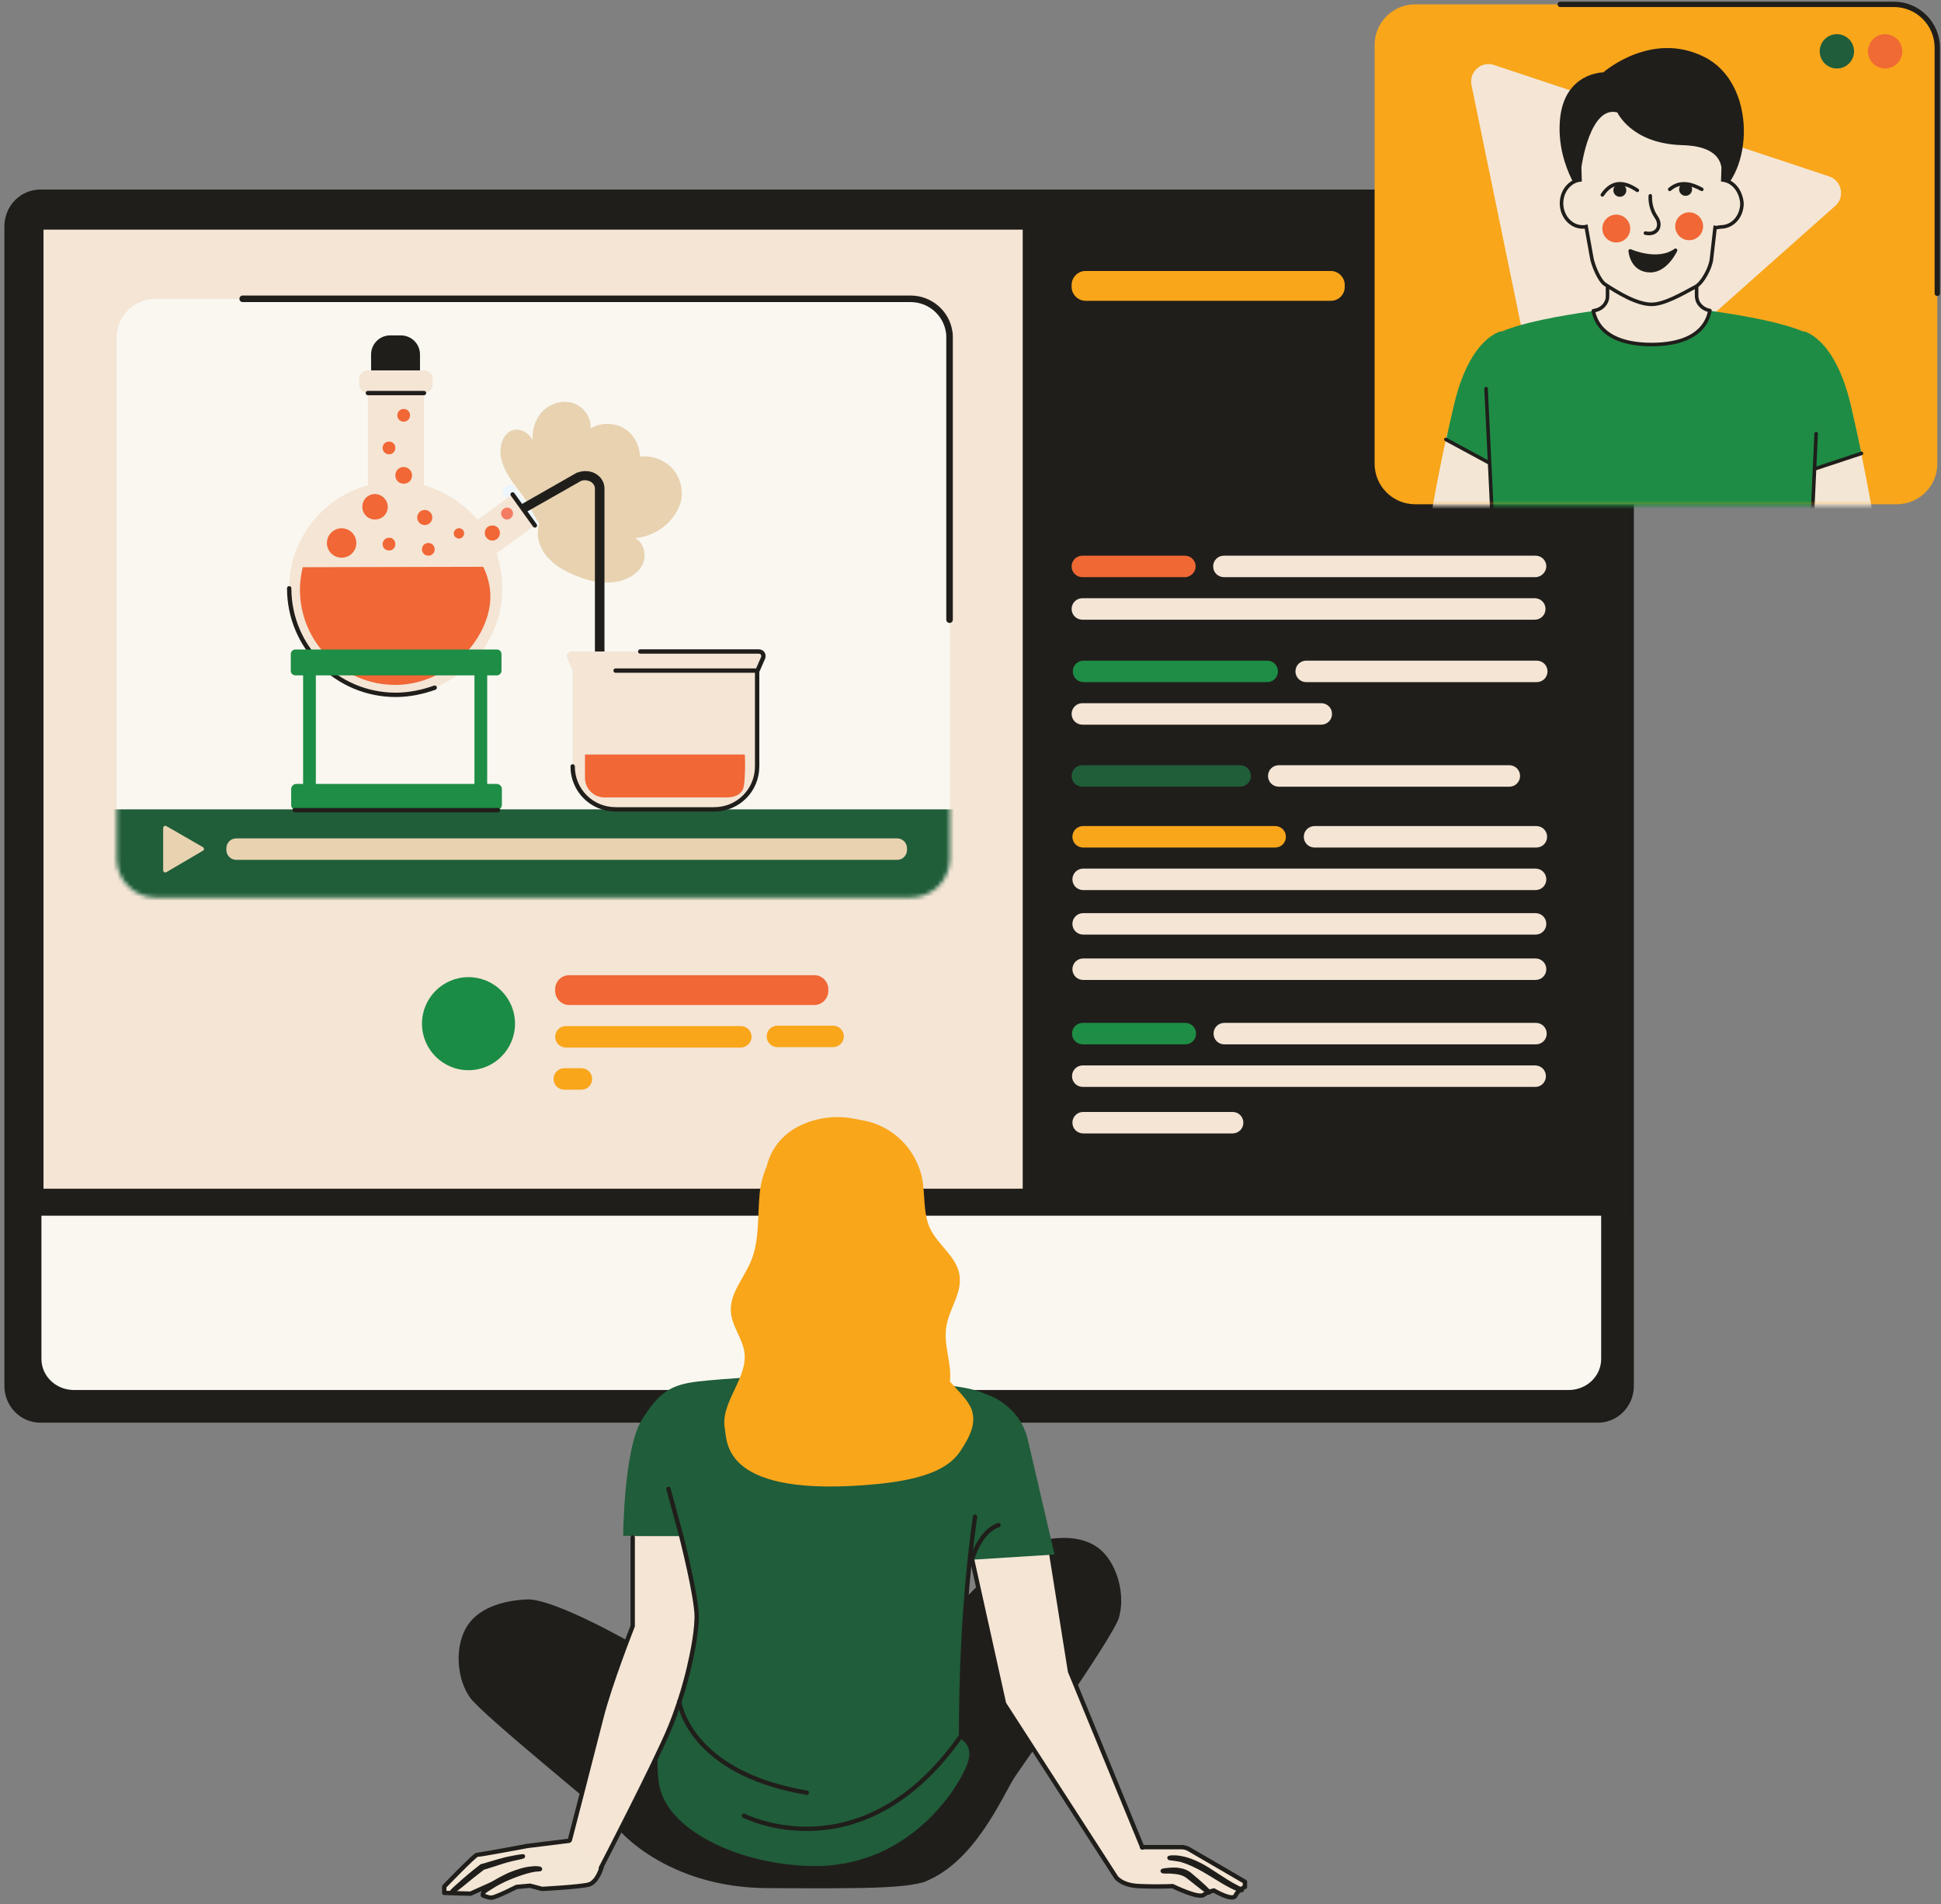 <svg width="471" height="462" viewBox="0 0 471 462" fill="none" xmlns="http://www.w3.org/2000/svg">
<rect x="0" y="0" width="471" height="462" fill="#808080" stroke="none"/>
<path d="M387.739 344.65H9.799C5.265 344.65 1.6 340.902 1.6 336.267V54.9C1.6 50.265 5.265 46.517 9.799 46.517H387.739C392.273 46.517 395.938 50.265 395.938 54.9V336.267C395.938 340.902 392.273 344.65 387.739 344.65Z" fill="#1F1E1B" stroke="#1F1D1A" stroke-width="1.057" stroke-miterlimit="10"/>
<path d="M380.668 337.249H17.927C13.575 337.249 10.057 333.881 10.057 329.714V294.961H388.538V329.714C388.538 333.881 385.02 337.249 380.668 337.249Z" fill="#F9F7F0"/>
<path d="M386.996 55.713H10.554V288.406H386.996V55.713Z" fill="#F4E5D5"/>
<path d="M214.79 342.624L189.321 342.334L192.119 320.628C192.119 320.628 190.382 320.242 190.286 310.787C190.189 301.333 189.707 285.319 189.707 285.319C200.608 280.591 213.246 282.231 222.604 289.467L223.955 290.528L214.79 342.624Z" fill="#FBBD9D"/>
<path d="M221.157 302.201C221.35 302.105 227.621 300.272 227.428 306.736C227.235 313.199 220.771 311.656 220.771 311.463C220.771 311.27 221.157 302.201 221.157 302.201Z" fill="#FBBD9D"/>
<path d="M190.864 300.851C190.671 300.754 184.979 299.211 185.172 305.674C185.365 312.138 191.829 310.595 191.829 310.402C191.829 310.209 190.864 300.851 190.864 300.851Z" fill="#FBBD9D"/>
<path d="M153.529 398.771C153.529 398.771 134.234 387.677 127.77 388.062C121.885 388.352 115.711 390.185 113.009 395.105C110.308 400.025 110.887 407.454 114.071 411.891C117.254 416.329 148.801 441.605 149.187 442.666C149.573 443.727 161.632 458.005 186.233 458.102C210.641 458.198 224.244 458.391 226.367 455.208C228.489 452.024 229.84 418.162 229.84 418.162L153.529 398.771Z" fill="#1F1E1B"/>
<path d="M267.271 376.196C263.123 372.434 256.659 372.627 251.064 374.17C244.889 375.81 229.936 392.307 229.936 392.307L223.472 456.848C236.207 452.699 243.249 435.817 246.144 431.282C246.722 430.318 269.876 397.71 271.516 392.5C273.06 387.194 271.323 379.959 267.271 376.196Z" fill="#1F1E1B"/>
<path d="M151.213 372.627C151.213 372.627 151.406 351.596 155.651 344.65C159.896 337.703 162.886 335.967 169.254 335.195C175.621 334.423 191.057 333.652 191.057 333.652L218.745 335.581C218.745 335.581 241.802 335.195 241.802 341.273C241.802 342.334 233.312 369.829 233.312 421.249C233.312 421.731 237.557 423.082 235.049 428.967C231.479 437.071 219.324 453.375 197.906 453.375C180.348 453.375 160.957 444.885 159.413 432.536C157.87 420.188 163.658 384.3 163.658 384.3L165.395 372.723L151.213 372.627Z" fill="#205D3A"/>
<path d="M153.529 372.627V393.368C153.529 394.14 153.432 394.912 153.143 395.587C151.792 398.964 147.644 409.865 145.907 416.811C143.785 425.205 138.286 446.429 138.286 446.429L145.907 453.278C145.907 453.278 159.221 427.616 162.694 419.127C166.167 410.637 167.614 403.209 167.614 403.209C167.614 403.209 169.061 397.227 169.157 392.597C169.254 387.773 165.395 372.723 165.395 372.723H153.529V372.627Z" fill="#F4E5D5"/>
<path d="M107.8 457.523C107.8 457.523 115.325 449.709 115.807 449.805C116.193 449.901 127.963 447.683 127.963 447.683L136.26 447.007L138.479 446.139L146.004 452.989C146.004 452.989 145.039 456.558 142.916 457.233C140.794 457.812 131.532 458.295 131.532 458.295L128.638 457.523L125.358 457.812C125.358 457.812 120.245 460.417 119.28 460.417C118.219 460.417 117.158 459.838 117.158 459.838C117.158 459.838 116.965 458.873 118.701 457.909C120.438 456.848 121.692 456.076 121.692 456.076L114.167 459.452L107.8 459.259V457.523Z" fill="#F3E6D5"/>
<path d="M131.05 453.471C131.05 453.567 130.182 453.471 128.928 453.76C127.577 454.05 125.841 454.629 123.911 455.4C121.982 456.172 120.342 457.041 119.184 457.812C118.026 458.488 117.351 459.066 117.351 458.97C117.351 458.97 117.833 458.295 118.991 457.426C120.149 456.655 121.789 455.69 123.718 454.822C125.648 454.05 127.481 453.471 128.928 453.375C130.182 453.182 131.05 453.375 131.05 453.471Z" fill="#F3E6D5"/>
<path d="M126.902 450.384C126.902 450.48 125.84 450.673 124.104 451.059C122.367 451.445 120.052 452.313 117.447 453.085C117.351 453.085 117.158 453.182 117.061 453.182H117.158C115.035 454.822 113.202 456.269 111.852 457.426C110.501 458.488 109.633 459.163 109.633 459.066C109.633 458.97 110.308 458.295 111.659 457.137C112.913 455.979 114.746 454.436 116.868 452.796C116.965 452.796 117.061 452.699 117.254 452.699C119.859 451.927 122.271 451.156 124.007 450.866C125.744 450.48 126.902 450.384 126.902 450.384Z" fill="#F3E6D5"/>
<path d="M235.435 378.319L243.732 413.435L270.938 455.69L277.208 448.262L259.65 405.524L255.116 377.064L235.435 378.319Z" fill="#F4E5D5"/>
<path d="M302.196 456.655L287.821 448.261L275.569 447.779L270.938 455.593C270.938 455.593 272.385 457.619 276.726 457.716C281.068 457.909 284.637 457.716 284.637 457.716C284.637 457.716 290.908 460.803 292.162 459.838C293.416 458.97 294.671 458.777 294.671 458.777C294.671 458.777 299.205 461.478 299.88 460.031C300.556 458.584 302.196 457.909 302.196 457.909V456.655Z" fill="#F4E5D5"/>
<path d="M282.129 453.953C282.129 453.857 282.804 453.76 284.058 453.664C284.637 453.664 285.409 453.568 286.181 453.76C286.953 453.857 287.821 454.146 288.593 454.725C291.39 457.041 293.513 459.067 293.416 459.163C293.32 459.259 291.005 457.426 288.207 455.208C286.76 454.146 285.12 454.146 283.962 454.05C282.901 454.05 282.129 454.05 282.129 453.953Z" fill="#F4E5D5"/>
<path d="M283.769 450.77C283.769 450.77 284.058 450.673 284.541 450.673C285.023 450.673 285.795 450.673 286.663 450.866C288.4 451.156 290.715 452.12 293.031 453.568C295.346 455.015 297.275 456.365 298.819 457.234C300.363 458.102 301.327 458.488 301.327 458.584C301.327 458.681 300.266 458.391 298.626 457.523C297.082 456.751 295.057 455.401 292.741 454.05C290.522 452.699 288.303 451.735 286.663 451.252C284.83 450.866 283.769 450.866 283.769 450.77Z" fill="#F4E5D5"/>
<path d="M230.515 81.954V208.333C230.515 213.543 226.27 217.787 221.06 217.787H37.759C32.55 217.787 28.305 213.543 28.305 208.333V81.954C28.305 81.471 28.305 80.989 28.401 80.506C29.076 75.972 33.032 72.499 37.759 72.499H221.06C225.788 72.499 229.743 75.972 230.418 80.506C230.418 80.989 230.515 81.471 230.515 81.954Z" fill="#F9F7F0"/>
<path d="M388.636 53.494H248.169V291.3H388.636V53.494Z" fill="#1F1E1B"/>
<path d="M322.937 72.981H263.413C261.58 72.981 260.036 71.438 260.036 69.605V69.123C260.036 67.29 261.58 65.746 263.413 65.746H322.937C324.77 65.746 326.314 67.29 326.314 69.123V69.605C326.314 71.438 324.867 72.981 322.937 72.981Z" fill="#F9A61B"/>
<path d="M372.622 140.03H296.986C295.539 140.03 294.381 138.873 294.381 137.426C294.381 135.978 295.539 134.821 296.986 134.821H372.622C374.069 134.821 375.227 135.978 375.227 137.426C375.227 138.776 373.973 140.03 372.622 140.03Z" fill="#F4E5D5"/>
<path d="M372.429 150.353H262.641C261.194 150.353 260.036 149.195 260.036 147.748C260.036 146.301 261.194 145.143 262.641 145.143H372.429C373.876 145.143 375.033 146.301 375.033 147.748C375.033 149.195 373.876 150.353 372.429 150.353Z" fill="#F4E5D5"/>
<path d="M287.531 140.03H262.641C261.194 140.03 260.036 138.873 260.036 137.426C260.036 135.978 261.194 134.821 262.641 134.821H287.531C288.978 134.821 290.136 135.978 290.136 137.426C290.136 138.776 288.978 140.03 287.531 140.03Z" fill="#F06834"/>
<path d="M372.911 165.499H316.956C315.509 165.499 314.351 164.342 314.351 162.894C314.351 161.447 315.509 160.29 316.956 160.29H372.911C374.358 160.29 375.516 161.447 375.516 162.894C375.516 164.342 374.358 165.499 372.911 165.499Z" fill="#F4E5D5"/>
<path d="M320.622 175.822H262.641C261.194 175.822 260.036 174.664 260.036 173.217C260.036 171.77 261.194 170.612 262.641 170.612H320.622C322.069 170.612 323.227 171.77 323.227 173.217C323.227 174.664 322.069 175.822 320.622 175.822Z" fill="#F4E5D5"/>
<path d="M307.501 165.499H262.93C261.483 165.499 260.325 164.342 260.325 162.894C260.325 161.447 261.483 160.29 262.93 160.29H307.501C308.948 160.29 310.106 161.447 310.106 162.894C310.106 164.342 308.948 165.499 307.501 165.499Z" fill="#1E8D45"/>
<path d="M366.254 190.872H310.299C308.852 190.872 307.694 189.714 307.694 188.267C307.694 186.82 308.852 185.662 310.299 185.662H366.254C367.701 185.662 368.859 186.82 368.859 188.267C368.859 189.714 367.701 190.872 366.254 190.872Z" fill="#F4E5D5"/>
<path d="M300.941 190.872H262.641C261.194 190.872 260.036 189.714 260.036 188.267C260.036 186.82 261.194 185.662 262.641 185.662H300.941C302.388 185.662 303.546 186.82 303.546 188.267C303.546 189.714 302.292 190.872 300.941 190.872Z" fill="#205D39"/>
<path d="M372.814 205.632H318.982C317.535 205.632 316.377 204.474 316.377 203.027C316.377 201.58 317.535 200.422 318.982 200.422H372.814C374.262 200.422 375.419 201.58 375.419 203.027C375.419 204.474 374.262 205.632 372.814 205.632Z" fill="#F4E5D5"/>
<path d="M372.622 215.955H262.834C261.387 215.955 260.229 214.797 260.229 213.35C260.229 211.903 261.387 210.745 262.834 210.745H372.622C374.069 210.745 375.226 211.903 375.226 213.35C375.226 214.797 374.069 215.955 372.622 215.955Z" fill="#F4E5D5"/>
<path d="M309.431 205.632H262.834C261.387 205.632 260.229 204.474 260.229 203.027C260.229 201.58 261.387 200.422 262.834 200.422H309.431C310.878 200.422 312.036 201.58 312.036 203.027C312.036 204.474 310.878 205.632 309.431 205.632Z" fill="#F9A61B"/>
<path d="M372.622 226.759H262.834C261.387 226.759 260.229 225.602 260.229 224.155C260.229 222.708 261.387 221.55 262.834 221.55H372.622C374.069 221.55 375.226 222.708 375.226 224.155C375.226 225.602 374.069 226.759 372.622 226.759Z" fill="#F4E5D5"/>
<path d="M372.622 237.757H262.834C261.387 237.757 260.229 236.6 260.229 235.153C260.229 233.706 261.387 232.548 262.834 232.548H372.622C374.069 232.548 375.226 233.706 375.226 235.153C375.226 236.6 374.069 237.757 372.622 237.757Z" fill="#F4E5D5"/>
<path d="M372.718 253.386H297.082C295.635 253.386 294.478 252.228 294.478 250.781C294.478 249.334 295.635 248.177 297.082 248.177H372.718C374.165 248.177 375.323 249.334 375.323 250.781C375.323 252.228 374.165 253.386 372.718 253.386Z" fill="#F4E5D5"/>
<path d="M372.622 263.709H262.738C261.29 263.709 260.133 262.551 260.133 261.104C260.133 259.657 261.29 258.499 262.738 258.499H372.525C373.972 258.499 375.13 259.657 375.13 261.104C375.13 262.551 373.972 263.709 372.622 263.709Z" fill="#F4E5D5"/>
<path d="M287.628 253.386H262.738C261.29 253.386 260.133 252.228 260.133 250.781C260.133 249.334 261.29 248.177 262.738 248.177H287.628C289.075 248.177 290.233 249.334 290.233 250.781C290.233 252.228 289.075 253.386 287.628 253.386Z" fill="#1E8D45"/>
<path d="M299.108 274.996H262.834C261.387 274.996 260.229 273.838 260.229 272.391C260.229 270.944 261.387 269.786 262.834 269.786H299.108C300.555 269.786 301.713 270.944 301.713 272.391C301.713 273.838 300.555 274.996 299.108 274.996Z" fill="#F4E5D5"/>
<path d="M113.685 259.657C119.919 259.657 124.972 254.603 124.972 248.369C124.972 242.136 119.919 237.082 113.685 237.082C107.451 237.082 102.397 242.136 102.397 248.369C102.397 254.603 107.451 259.657 113.685 259.657Z" fill="#1B8C45"/>
<path d="M197.617 243.835H138.092C136.259 243.835 134.716 242.292 134.716 240.459V239.976C134.716 238.143 136.259 236.6 138.092 236.6H197.617C199.45 236.6 200.994 238.143 200.994 239.976V240.459C200.994 242.292 199.45 243.835 197.617 243.835Z" fill="#F16735"/>
<path d="M179.769 254.158H137.321C135.873 254.158 134.716 253 134.716 251.553C134.716 250.106 135.873 248.948 137.321 248.948H179.769C181.216 248.948 182.374 250.106 182.374 251.553C182.374 253 181.12 254.158 179.769 254.158Z" fill="#F9A61B"/>
<path d="M202.152 254.061H188.645C187.198 254.061 186.041 252.904 186.041 251.456C186.041 250.009 187.198 248.852 188.645 248.852H202.152C203.599 248.852 204.757 250.009 204.757 251.456C204.757 252.904 203.599 254.061 202.152 254.061Z" fill="#F9A61B"/>
<path d="M141.083 264.384H136.935C135.488 264.384 134.33 263.226 134.33 261.779C134.33 260.332 135.488 259.174 136.935 259.174H141.083C142.53 259.174 143.688 260.332 143.688 261.779C143.688 263.226 142.53 264.384 141.083 264.384Z" fill="#F9A61B"/>
<path d="M130.182 125.752L124.683 118.131C124.297 117.649 123.525 117.456 123.043 117.842L122.464 118.227C121.982 118.613 121.789 119.385 122.175 119.867L127.674 127.489C128.059 127.971 128.831 128.164 129.314 127.778L129.892 127.392C130.471 127.006 130.568 126.235 130.182 125.752Z" fill="#ECF6FC"/>
<mask id="mask0_11658_106832" style="mask-type:luminance" maskUnits="userSpaceOnUse" x="28" y="72" width="203" height="146">
<path d="M230.515 81.954V208.333C230.515 213.543 226.27 217.787 221.06 217.787H37.759C32.55 217.787 28.305 213.543 28.305 208.333V81.954C28.305 81.471 28.305 80.989 28.401 80.506C29.076 75.972 33.032 72.499 37.759 72.499H221.06C225.788 72.499 229.743 75.972 230.418 80.506C230.418 80.989 230.515 81.471 230.515 81.954Z" fill="white"/>
</mask>
<g mask="url(#mask0_11658_106832)">
<path d="M236.303 196.37H22.227V230.425H236.303V196.37Z" fill="#205D39"/>
</g>
<path d="M97.284 98.354H94.679C92.171 98.354 90.048 96.328 90.048 93.723V86.005C90.048 83.497 92.074 81.375 94.679 81.375H97.284C99.792 81.375 101.915 83.401 101.915 86.005V93.723C101.915 96.328 99.889 98.354 97.284 98.354Z" fill="#1F1E1B"/>
<path d="M129.796 127.489L124.297 119.964L115.904 126.138C112.527 122.183 107.993 119.192 102.88 117.745V95.363H89.277V117.745C78.279 120.736 70.175 130.769 70.175 142.731C70.175 157.009 81.752 168.586 96.03 168.586C110.308 168.586 121.885 157.009 121.885 142.731C121.885 139.741 121.403 136.943 120.438 134.242L129.796 127.489Z" fill="#F4E5D5"/>
<path d="M102.88 95.363H89.277C88.119 95.363 87.154 94.398 87.154 93.241V91.987C87.154 90.829 88.119 89.864 89.277 89.864H102.88C104.037 89.864 105.002 90.829 105.002 91.987V93.241C105.002 94.398 104.037 95.363 102.88 95.363Z" fill="#F4E5D5"/>
<path d="M73.455 137.618C73.069 139.355 72.779 141.188 72.779 143.021C72.779 155.755 83.102 166.174 95.933 166.174C108.861 166.174 118.99 154.694 118.99 144.757C118.99 141.767 118.122 139.258 117.254 137.522L73.455 137.618Z" fill="#F16735"/>
<path d="M124.49 124.595C124.49 125.366 123.815 126.042 123.043 126.042C122.271 126.042 121.596 125.366 121.596 124.595C121.596 123.823 122.271 123.147 123.043 123.147C123.911 123.147 124.49 123.823 124.49 124.595Z" fill="#F37C63"/>
<path d="M94.101 122.955C94.101 124.691 92.75 126.042 91.013 126.042C89.277 126.042 87.926 124.691 87.926 122.955C87.926 121.218 89.277 119.867 91.013 119.867C92.653 119.867 94.101 121.315 94.101 122.955Z" fill="#F16735"/>
<path d="M99.986 115.333C99.986 116.491 99.117 117.359 97.96 117.359C96.802 117.359 95.934 116.491 95.934 115.333C95.934 114.175 96.802 113.307 97.96 113.307C99.117 113.307 99.986 114.272 99.986 115.333Z" fill="#F16735"/>
<path d="M95.933 108.677C95.933 109.545 95.258 110.22 94.39 110.22C93.522 110.22 92.846 109.545 92.846 108.677C92.846 107.808 93.522 107.133 94.39 107.133C95.258 107.133 95.933 107.808 95.933 108.677Z" fill="#F16735"/>
<path d="M104.905 125.559C104.905 126.524 104.133 127.392 103.072 127.392C102.108 127.392 101.239 126.62 101.239 125.559C101.239 124.595 102.011 123.726 103.072 123.726C104.133 123.726 104.905 124.595 104.905 125.559Z" fill="#F16735"/>
<path d="M121.306 129.322C121.306 130.287 120.534 131.155 119.473 131.155C118.508 131.155 117.64 130.383 117.64 129.322C117.64 128.261 118.412 127.489 119.473 127.489C120.534 127.489 121.306 128.261 121.306 129.322Z" fill="#F16735"/>
<path d="M85.424 134.268C86.818 132.874 86.818 130.614 85.424 129.22C84.03 127.826 81.77 127.826 80.376 129.22C78.982 130.614 78.982 132.874 80.376 134.268C81.77 135.662 84.03 135.662 85.424 134.268Z" fill="#F16735"/>
<path d="M163.176 113.693C161.247 111.571 158.159 110.413 155.265 110.799C155.265 108.001 153.722 105.204 151.31 103.853C148.898 102.502 145.714 102.502 143.302 103.949C143.592 101.152 141.373 98.354 138.672 97.679C135.97 97.003 132.883 98.161 131.147 100.38C129.699 102.213 129.121 104.528 129.217 106.844C128.445 104.914 125.937 103.66 124.007 104.528C121.885 105.589 121.21 108.291 121.499 110.703C122.078 114.079 124.297 116.973 126.419 119.675C128.349 122.086 129.217 124.595 130.857 127.103C129.989 129.611 130.761 132.505 132.401 134.628C134.041 136.75 136.356 138.197 138.768 139.259C142.531 140.995 146.775 141.96 150.731 140.899C152.95 140.223 155.169 138.873 156.037 136.654C156.905 134.531 156.23 131.637 154.107 130.576C157.291 130.287 160.475 128.743 162.597 126.331C163.755 125.077 164.72 123.437 165.202 121.797C165.877 118.999 165.105 115.816 163.176 113.693Z" fill="#E8D2B0"/>
<path d="M174.078 196.37H148.705C143.303 196.37 138.961 192.029 138.961 186.627V162.701H183.725V186.627C183.725 192.029 179.384 196.37 174.078 196.37Z" fill="#F4E5D5"/>
<path d="M176.104 193.476H146.679C144.074 193.476 141.952 191.354 141.952 188.749V183.057H180.734C180.831 184.987 180.831 186.627 180.734 187.977C180.638 190.872 180.348 191.547 179.963 192.029C178.901 193.476 176.875 193.476 176.104 193.476Z" fill="#F16735"/>
<path d="M183.725 162.701H138.961L137.611 159.614C137.321 158.939 137.9 158.071 138.672 158.071H184.015C184.883 158.071 185.365 158.842 185.076 159.614L183.725 162.701Z" fill="#F4E5D5"/>
<path d="M120.534 196.563H71.911C71.236 196.563 70.657 195.985 70.657 195.309V191.45C70.657 190.775 71.236 190.196 71.911 190.196H120.534C121.21 190.196 121.789 190.775 121.789 191.45V195.309C121.692 196.081 121.21 196.563 120.534 196.563Z" fill="#1E8D45"/>
<path d="M76.639 158.842H73.552V193.476H76.639V158.842Z" fill="#1E8D45"/>
<path d="M118.219 158.842H115.132V193.476H118.219V158.842Z" fill="#1E8D45"/>
<path d="M99.503 100.766C99.503 101.634 98.828 102.309 97.96 102.309C97.091 102.309 96.416 101.634 96.416 100.766C96.416 99.897 97.091 99.222 97.96 99.222C98.828 99.222 99.503 99.897 99.503 100.766Z" fill="#F16735"/>
<path d="M95.933 132.023C95.933 132.891 95.258 133.567 94.39 133.567C93.522 133.567 92.846 132.891 92.846 132.023C92.846 131.155 93.522 130.479 94.39 130.479C95.258 130.383 95.933 131.155 95.933 132.023Z" fill="#F16735"/>
<path d="M112.624 129.418C112.624 130.094 112.045 130.672 111.369 130.672C110.694 130.672 110.115 130.094 110.115 129.418C110.115 128.743 110.694 128.164 111.369 128.164C112.045 128.164 112.624 128.646 112.624 129.418Z" fill="#F16735"/>
<path d="M105.485 133.277C105.485 134.145 104.809 134.821 103.941 134.821C103.073 134.821 102.397 134.145 102.397 133.277C102.397 132.409 103.073 131.734 103.941 131.734C104.809 131.734 105.485 132.409 105.485 133.277Z" fill="#F16735"/>
<path d="M146.582 158.071H144.363V118.517C144.363 117.745 143.785 117.166 143.495 116.973C142.723 116.491 141.759 116.394 140.987 116.684L127.577 124.305L126.323 122.472L140.022 114.658H140.119C141.662 114.079 143.495 114.175 144.846 115.14C146.004 115.912 146.679 117.166 146.679 118.517V158.071H146.582Z" fill="#1F1E1B"/>
<path d="M460.275 122.344H343.389C337.965 122.344 333.563 117.942 333.563 112.518V10.883C333.563 5.459 337.965 1.057 343.389 1.057H460.275C465.699 1.057 470.101 5.459 470.101 10.883V112.597C470.101 117.942 465.699 122.344 460.275 122.344Z" fill="#F9A61B"/>
<path d="M381.276 106.859C378.84 108.981 374.988 107.723 374.359 104.579L357.066 20.63C356.437 17.485 359.424 14.734 362.49 15.756L443.846 42.796C446.912 43.818 447.777 47.827 445.34 49.949L381.276 106.859Z" fill="#F4E5D5"/>
<path d="M146.004 452.989C146.004 452.989 145.039 456.558 142.916 457.233C140.794 457.812 131.532 458.295 131.532 458.295L128.638 457.523L125.358 457.812C125.358 457.812 120.245 460.417 119.28 460.417C118.219 460.417 117.158 459.838 117.158 459.838C117.158 459.838 116.965 458.874 118.701 457.909C120.438 456.848 121.692 456.076 121.692 456.076L114.167 459.452L107.8 459.259V457.716C107.8 457.716 115.325 449.902 115.807 449.998C116.193 450.094 127.963 447.876 127.963 447.876L138.093 446.621" fill="#F3E6D5"/>
<path d="M146.004 452.989C146.004 452.989 145.039 456.558 142.916 457.233C140.794 457.812 131.532 458.295 131.532 458.295L128.638 457.523L125.358 457.812C125.358 457.812 120.245 460.417 119.28 460.417C118.219 460.417 117.158 459.838 117.158 459.838C117.158 459.838 116.965 458.874 118.701 457.909C120.438 456.848 121.692 456.076 121.692 456.076L114.167 459.452L107.8 459.259V457.716C107.8 457.716 115.325 449.902 115.807 449.998C116.193 450.094 127.963 447.876 127.963 447.876L138.093 446.621" stroke="#201E1B" stroke-width="1.057" stroke-miterlimit="10" stroke-linecap="round" stroke-linejoin="round"/>
<path d="M131.05 453.471C131.05 453.567 130.182 453.471 128.928 453.76C127.577 454.05 125.841 454.629 123.911 455.4C121.982 456.172 120.342 457.041 119.184 457.812C118.026 458.488 117.351 459.066 117.351 458.97C117.351 458.97 117.833 458.295 118.991 457.426C120.149 456.655 121.789 455.69 123.718 454.822C125.648 454.05 127.481 453.471 128.928 453.375C130.182 453.182 131.05 453.375 131.05 453.471Z" fill="#F3E6D5" stroke="#201E1B" stroke-width="1.057" stroke-miterlimit="10" stroke-linecap="round" stroke-linejoin="round"/>
<path d="M126.902 450.384C126.902 450.48 125.84 450.673 124.104 451.059C122.367 451.445 120.052 452.313 117.447 453.085C117.351 453.085 117.158 453.182 117.061 453.182H117.158C115.035 454.822 113.202 456.269 111.852 457.426C110.501 458.488 109.633 459.163 109.633 459.066C109.633 458.97 110.308 458.295 111.659 457.137C112.913 455.979 114.746 454.436 116.868 452.796C116.965 452.796 117.061 452.699 117.254 452.699C119.859 451.927 122.271 451.156 124.007 450.866C125.744 450.48 126.902 450.384 126.902 450.384Z" fill="#F3E6D5" stroke="#201E1B" stroke-width="1.057" stroke-miterlimit="10" stroke-linecap="round" stroke-linejoin="round"/>
<path d="M282.129 453.953C282.129 453.857 282.804 453.76 284.058 453.664C284.637 453.664 285.409 453.568 286.181 453.76C286.953 453.857 287.821 454.146 288.593 454.725C291.39 457.041 293.513 459.067 293.416 459.163C293.32 459.259 291.005 457.426 288.207 455.208C286.76 454.146 285.12 454.146 283.962 454.05C282.901 454.05 282.129 454.05 282.129 453.953Z" fill="#F3E6D5" stroke="#201E1B" stroke-width="1.057" stroke-miterlimit="10" stroke-linecap="round" stroke-linejoin="round"/>
<path d="M283.769 450.77C283.769 450.77 284.058 450.673 284.541 450.673C285.023 450.673 285.795 450.673 286.663 450.866C288.4 451.156 290.715 452.12 293.031 453.568C295.346 455.015 297.275 456.365 298.819 457.234C300.363 458.102 301.327 458.488 301.327 458.584C301.327 458.681 300.266 458.391 298.626 457.523C297.082 456.751 295.057 455.401 292.741 454.05C290.522 452.699 288.303 451.735 286.663 451.252C284.83 450.866 283.769 450.866 283.769 450.77Z" fill="#F3E6D5" stroke="#201E1B" stroke-width="1.057" stroke-miterlimit="10" stroke-linecap="round" stroke-linejoin="round"/>
<path d="M145.811 453.182C145.811 453.182 159.124 427.52 162.598 419.03C166.071 410.54 167.518 403.112 167.518 403.112C167.518 403.112 168.965 397.131 169.061 392.5C169.158 387.676 165.299 372.627 165.299 372.627L162.212 361.243" stroke="#201E1B" stroke-width="1.057" stroke-miterlimit="10" stroke-linecap="round" stroke-linejoin="round"/>
<path d="M153.529 373.013V394.526C153.529 394.526 148.03 408.418 145.907 416.811C143.785 425.204 138.286 446.429 138.286 446.429" stroke="#201E1B" stroke-width="1.057" stroke-miterlimit="10" stroke-linecap="round" stroke-linejoin="round"/>
<path d="M277.208 448.262L259.65 405.524L255.116 377.064" stroke="#201E1B" stroke-width="1.057" stroke-miterlimit="10" stroke-linecap="round" stroke-linejoin="round"/>
<path d="M239.294 338.282C239.294 338.282 247.398 340.598 249.424 349.377C251.45 358.059 255.887 377.161 255.887 377.161L233.023 378.608C233.023 378.608 231.769 364.619 232.155 358.735C232.541 352.85 237.557 339.44 239.294 338.282Z" fill="#205D3A"/>
<path d="M235.724 341.852C234.663 339.344 232.348 337.318 230.515 335.195C230.997 330.757 228.875 326.223 229.646 321.785C230.322 317.541 233.505 313.778 232.83 309.34C232.155 304.903 227.62 302.105 225.691 298.053C223.954 294.291 224.533 289.949 223.761 285.897C223.569 284.933 223.279 283.968 222.893 283.003C220.481 276.733 214.886 272.584 208.711 271.716C208.422 271.619 208.036 271.523 207.747 271.523C202.827 270.462 197.713 271.137 193.276 273.549C189.61 275.575 187.005 278.951 186.04 283.003C185.075 285.222 184.496 287.634 184.304 289.949C183.821 295.255 184.304 300.851 182.278 305.867C180.541 310.112 176.971 313.875 177.357 318.409C177.647 321.785 180.155 324.776 180.637 328.056C181.506 334.52 174.656 340.308 175.91 346.772C176.489 349.763 175.235 363.655 212.667 360.085C229.936 358.445 232.251 353.332 233.891 350.727C235.628 347.93 236.882 344.939 235.724 341.852Z" fill="#F9A61B"/>
<path d="M236.593 367.996C234.76 381.116 233.216 398.867 233.216 421.153C233.216 421.635 237.461 422.986 234.953 428.87C231.383 436.974 219.227 453.278 197.81 453.278C180.252 453.278 160.86 444.788 159.317 432.44C159.124 430.993 159.027 429.16 159.027 427.134" stroke="#201E1B" stroke-width="1.057" stroke-miterlimit="10" stroke-linecap="round" stroke-linejoin="round"/>
<path d="M233.216 421.153C209.291 455.304 180.542 440.544 180.542 440.544" stroke="#201E1B" stroke-width="1.057" stroke-miterlimit="10" stroke-linecap="round" stroke-linejoin="round"/>
<path d="M164.816 412.856C164.816 412.856 167.035 430.125 195.784 434.948" stroke="#201E1B" stroke-width="1.057" stroke-miterlimit="10" stroke-linecap="round" stroke-linejoin="round"/>
<path d="M235.918 378.222C235.918 378.222 237.751 371.565 242.285 370.022" stroke="#201E1B" stroke-width="1.057" stroke-miterlimit="10" stroke-linecap="round" stroke-linejoin="round"/>
<path d="M235.918 378.511L243.636 413.338L270.842 455.497C270.842 455.497 272.289 457.523 276.63 457.619C280.971 457.812 284.541 457.619 284.541 457.619C284.541 457.619 290.812 460.706 292.066 459.742C293.32 458.873 294.574 458.681 294.574 458.681C294.574 458.681 299.109 461.382 299.784 459.935C300.459 458.488 302.099 457.812 302.099 457.812V456.558L288.496 448.647C288.014 448.358 287.339 448.165 286.76 448.165H277.112" stroke="#201E1B" stroke-width="1.057" stroke-miterlimit="10" stroke-linecap="round" stroke-linejoin="round"/>
<path d="M395.583 296.702V333.844C395.583 338.668 391.627 342.624 386.804 342.624H263.124" stroke="#201E1B" stroke-width="1.586" stroke-miterlimit="10" stroke-linecap="round" stroke-linejoin="round"/>
<path d="M58.888 72.499H220.964C225.692 72.499 229.647 75.972 230.322 80.506C230.419 80.989 230.419 81.471 230.419 81.954V150.353" stroke="#201E1B" stroke-width="1.586" stroke-miterlimit="10" stroke-linecap="round" stroke-linejoin="round"/>
<path d="M71.525 196.563H120.824" stroke="#201E1B" stroke-width="1.057" stroke-miterlimit="10" stroke-linecap="round" stroke-linejoin="round"/>
<path d="M183.725 162.701V185.951C183.725 191.74 179.095 196.37 173.306 196.37H149.381C143.592 196.37 138.961 191.74 138.961 185.951" stroke="#201E1B" stroke-width="1.057" stroke-miterlimit="10" stroke-linecap="round" stroke-linejoin="round"/>
<path d="M155.361 158.071H184.111C184.979 158.071 185.461 158.842 185.172 159.614L183.821 162.701H149.38" stroke="#201E1B" stroke-width="1.057" stroke-miterlimit="10" stroke-linecap="round" stroke-linejoin="round"/>
<path d="M102.879 95.363H89.276" stroke="#201E1B" stroke-width="1.057" stroke-miterlimit="10" stroke-linecap="round" stroke-linejoin="round"/>
<path d="M129.796 127.489L124.393 119.964" stroke="#201E1B" stroke-width="1.057" stroke-miterlimit="10" stroke-linecap="round" stroke-linejoin="round"/>
<path d="M70.175 142.731C70.175 157.009 81.752 168.586 96.03 168.586C99.31 168.586 102.494 167.911 105.484 166.85" stroke="#201E1B" stroke-width="1.057" stroke-miterlimit="10" stroke-linecap="round" stroke-linejoin="round"/>
<path d="M120.534 163.859H71.718C71.043 163.859 70.561 163.377 70.561 162.701V158.746C70.561 158.071 71.043 157.588 71.718 157.588H120.534C121.21 157.588 121.692 158.071 121.692 158.746V162.701C121.692 163.377 121.21 163.859 120.534 163.859Z" fill="#1E8D45"/>
<path d="M378.604 1.057H459.567C465.384 1.057 470.1 5.773 470.1 11.59V71.172" stroke="#201E1B" stroke-width="1.292" stroke-miterlimit="10" stroke-linecap="round" stroke-linejoin="round"/>
<mask id="mask1_11658_106832" style="mask-type:luminance" maskUnits="userSpaceOnUse" x="333" y="1" width="138" height="122">
<path d="M460.59 122.658H343.704C338.28 122.658 333.878 118.256 333.878 112.833V11.197C333.878 5.773 338.28 1.372 343.704 1.372H460.59C466.014 1.372 470.415 5.773 470.415 11.197V112.911C470.415 118.335 466.014 122.658 460.59 122.658Z" fill="white"/>
</mask>
<g mask="url(#mask1_11658_106832)">
<path d="M351.171 105.208C348.262 118.492 346.926 127.217 346.926 127.217C346.926 127.217 339.852 129.104 327.039 145.218C324.995 147.733 323.345 150.563 321.93 153.471C321.93 153.471 331.755 150.248 338.594 155.2C338.594 155.2 361.075 145.611 362.254 135.549C362.333 135.156 362.333 134.763 362.411 134.37C363.04 149.62 361.468 112.282 361.468 112.282C361.468 112.282 351.643 103.086 351.171 105.208Z" fill="#F3E6D5"/>
<path d="M454.851 127.217C454.851 127.217 453.043 115.427 449.113 98.527C445.183 81.627 443.139 106.623 443.139 106.623L440.23 113.776C440.23 113.776 438.658 149.698 439.287 134.449C439.366 134.92 439.366 135.313 439.444 135.628C440.545 145.689 465.463 157.008 465.463 157.008C472.301 146.475 482.206 152.292 482.206 152.292L454.851 127.217Z" fill="#F3E6D5"/>
<path d="M440.309 113.776L451.628 109.688C450.921 106.308 450.135 102.614 449.191 98.605C445.261 81.705 437.636 80.369 437.636 80.369C437.636 80.369 437.558 80.369 437.558 80.448C427.575 76.124 401.556 73.845 401.556 73.845H400.377C400.377 73.845 374.359 76.124 364.376 80.448C364.376 80.448 364.297 80.448 364.297 80.369C364.297 80.369 356.594 81.705 352.742 98.605C352.035 101.592 351.406 104.343 350.856 106.937L361.546 112.361C361.546 112.361 362.49 134.842 362.49 134.449C363.118 149.698 363.669 162.511 363.669 162.511H388.272H400.22H401.714H419.085H438.187C438.187 162.511 438.737 149.777 439.366 134.449C439.444 134.842 440.309 113.776 440.309 113.776Z" fill="#1E8C45"/>
<path d="M362.018 123.759L360.604 94.282" stroke="#1F1E1B" stroke-width="0.861" stroke-miterlimit="10" stroke-linecap="round" stroke-linejoin="round"/>
<path d="M411.618 69.915C408.003 73.452 404.072 75.574 400.221 75.81C396.212 75.967 391.574 72.745 389.688 69.522C389.766 69.286 389.766 68.972 389.766 68.657V66.456L411.383 66.692V68.657C411.304 69.05 411.854 69.6 411.618 69.915Z" fill="#263238"/>
<path d="M414.92 75.338C413.74 81.391 407.845 83.592 400.771 83.592C393.696 83.592 387.879 81.391 386.622 75.417L386.936 75.338C388.43 75.103 389.687 74.002 390.002 72.587C390.08 72.351 390.08 72.037 390.08 71.723V64.648H411.697V71.723C411.697 72.194 411.775 72.587 411.933 73.059C412.404 74.159 413.505 75.103 414.92 75.338Z" fill="#F3E6D5" stroke="#201E1B" stroke-width="0.861" stroke-miterlimit="10" stroke-linecap="round" stroke-linejoin="round"/>
<path d="M385.05 49.32C385.05 49.32 377.582 40.831 378.526 29.198C379.469 17.564 389.059 17.564 389.059 17.564C389.059 17.564 400.614 7.346 413.505 13.791C426.396 20.158 425.532 42.246 415.942 47.748L385.05 49.32Z" fill="#201E1B"/>
<path d="M418.064 43.661C418.143 41.696 418.143 40.517 418.143 40.517C417.278 35.329 410.989 34.857 408.081 34.779C395.976 34.386 392.753 26.918 392.753 26.918C385.364 24.717 383.32 40.517 383.32 40.517C383.32 40.517 383.32 41.696 383.399 43.661C380.884 43.975 378.918 46.412 378.918 49.32C378.918 52.465 381.198 55.058 384.028 55.058C384.342 55.058 384.578 55.058 384.892 54.98L386.229 62.447C386.465 64.098 388.037 68.028 389.452 68.971C392.439 70.936 397.155 73.845 400.771 73.845C403.836 73.845 408.16 71.329 411.382 69.6C413.19 68.657 415.156 64.805 415.313 62.762L416.177 55.216C416.492 55.294 417.278 55.058 417.592 55.058C420.422 55.058 422.702 52.543 422.702 49.32C422.466 46.333 420.579 43.975 418.064 43.661Z" fill="#F3E6D5" stroke="#201E1B" stroke-width="0.861" stroke-miterlimit="10"/>
<path d="M440.702 105.208C440.23 114.955 439.837 124.702 439.366 134.449" stroke="#1F1E1B" stroke-width="0.861" stroke-miterlimit="10" stroke-linecap="round" stroke-linejoin="round"/>
<path d="M388.823 47.277C391.181 43.818 394.089 43.975 397.312 46.176" stroke="#1F1E1B" stroke-width="0.861" stroke-miterlimit="10" stroke-linecap="round" stroke-linejoin="round"/>
<path d="M405.173 45.94C407.61 43.818 410.361 44.525 412.955 45.94" stroke="#1F1E1B" stroke-width="0.861" stroke-miterlimit="10" stroke-linecap="round" stroke-linejoin="round"/>
<path d="M409.024 47.513C409.893 47.513 410.596 46.809 410.596 45.94C410.596 45.072 409.893 44.368 409.024 44.368C408.156 44.368 407.452 45.072 407.452 45.94C407.452 46.809 408.156 47.513 409.024 47.513Z" fill="#1F1E1B"/>
<path d="M393.067 47.748C393.935 47.748 394.639 47.044 394.639 46.176C394.639 45.308 393.935 44.604 393.067 44.604C392.199 44.604 391.495 45.308 391.495 46.176C391.495 47.044 392.199 47.748 393.067 47.748Z" fill="#1F1E1B"/>
<path d="M400.456 47.512C400.377 49.32 400.849 51.128 401.871 52.622C403.443 54.822 402.028 57.181 399.277 56.552" stroke="#1F1E1B" stroke-width="0.861" stroke-miterlimit="10" stroke-linecap="round" stroke-linejoin="round"/>
<path d="M395.583 60.875C395.583 60.875 402.264 63.862 406.588 60.718C406.588 60.718 404.308 65.749 400.378 65.67C395.897 65.591 395.583 60.875 395.583 60.875Z" fill="#201E1B" stroke="#201E1B" stroke-width="0.861" stroke-miterlimit="10" stroke-linecap="round" stroke-linejoin="round"/>
<path d="M392.203 58.831C394.07 58.831 395.583 57.318 395.583 55.452C395.583 53.585 394.07 52.072 392.203 52.072C390.336 52.072 388.823 53.585 388.823 55.452C388.823 57.318 390.336 58.831 392.203 58.831Z" fill="#F16735"/>
<path d="M409.889 58.281C411.756 58.281 413.269 56.768 413.269 54.901C413.269 53.035 411.756 51.521 409.889 51.521C408.022 51.521 406.509 53.035 406.509 54.901C406.509 56.768 408.022 58.281 409.889 58.281Z" fill="#F16735"/>
<path d="M350.856 106.623L361.468 112.361" stroke="#1F1E1B" stroke-width="0.861" stroke-miterlimit="10" stroke-linecap="round" stroke-linejoin="round"/>
<path d="M451.707 110.003L440.31 113.776" stroke="#1F1E1B" stroke-width="0.861" stroke-miterlimit="10" stroke-linecap="round" stroke-linejoin="round"/>
</g>
<path d="M445.733 16.621C448.034 16.621 449.899 14.756 449.899 12.455C449.899 10.154 448.034 8.289 445.733 8.289C443.432 8.289 441.567 10.154 441.567 12.455C441.567 14.756 443.432 16.621 445.733 16.621Z" fill="#205D3A"/>
<path d="M457.445 16.621C459.746 16.621 461.611 14.756 461.611 12.455C461.611 10.154 459.746 8.289 457.445 8.289C455.145 8.289 453.279 10.154 453.279 12.455C453.279 14.756 455.145 16.621 457.445 16.621Z" fill="#F06A34"/>
<path d="M40.364 211.613C40.075 211.806 39.592 211.613 39.592 211.131V200.905C39.592 200.519 39.978 200.229 40.364 200.422L49.24 205.535C49.529 205.728 49.626 206.211 49.24 206.404L40.364 211.613Z" fill="#E8D2B0"/>
<path d="M217.684 208.622H57.343C55.993 208.622 54.932 207.561 54.932 206.211V205.825C54.932 204.474 55.993 203.413 57.343 203.413H217.684C219.034 203.413 220.096 204.474 220.096 205.825V206.211C220.096 207.561 219.034 208.622 217.684 208.622Z" fill="#E8D2B0"/>
</svg>
